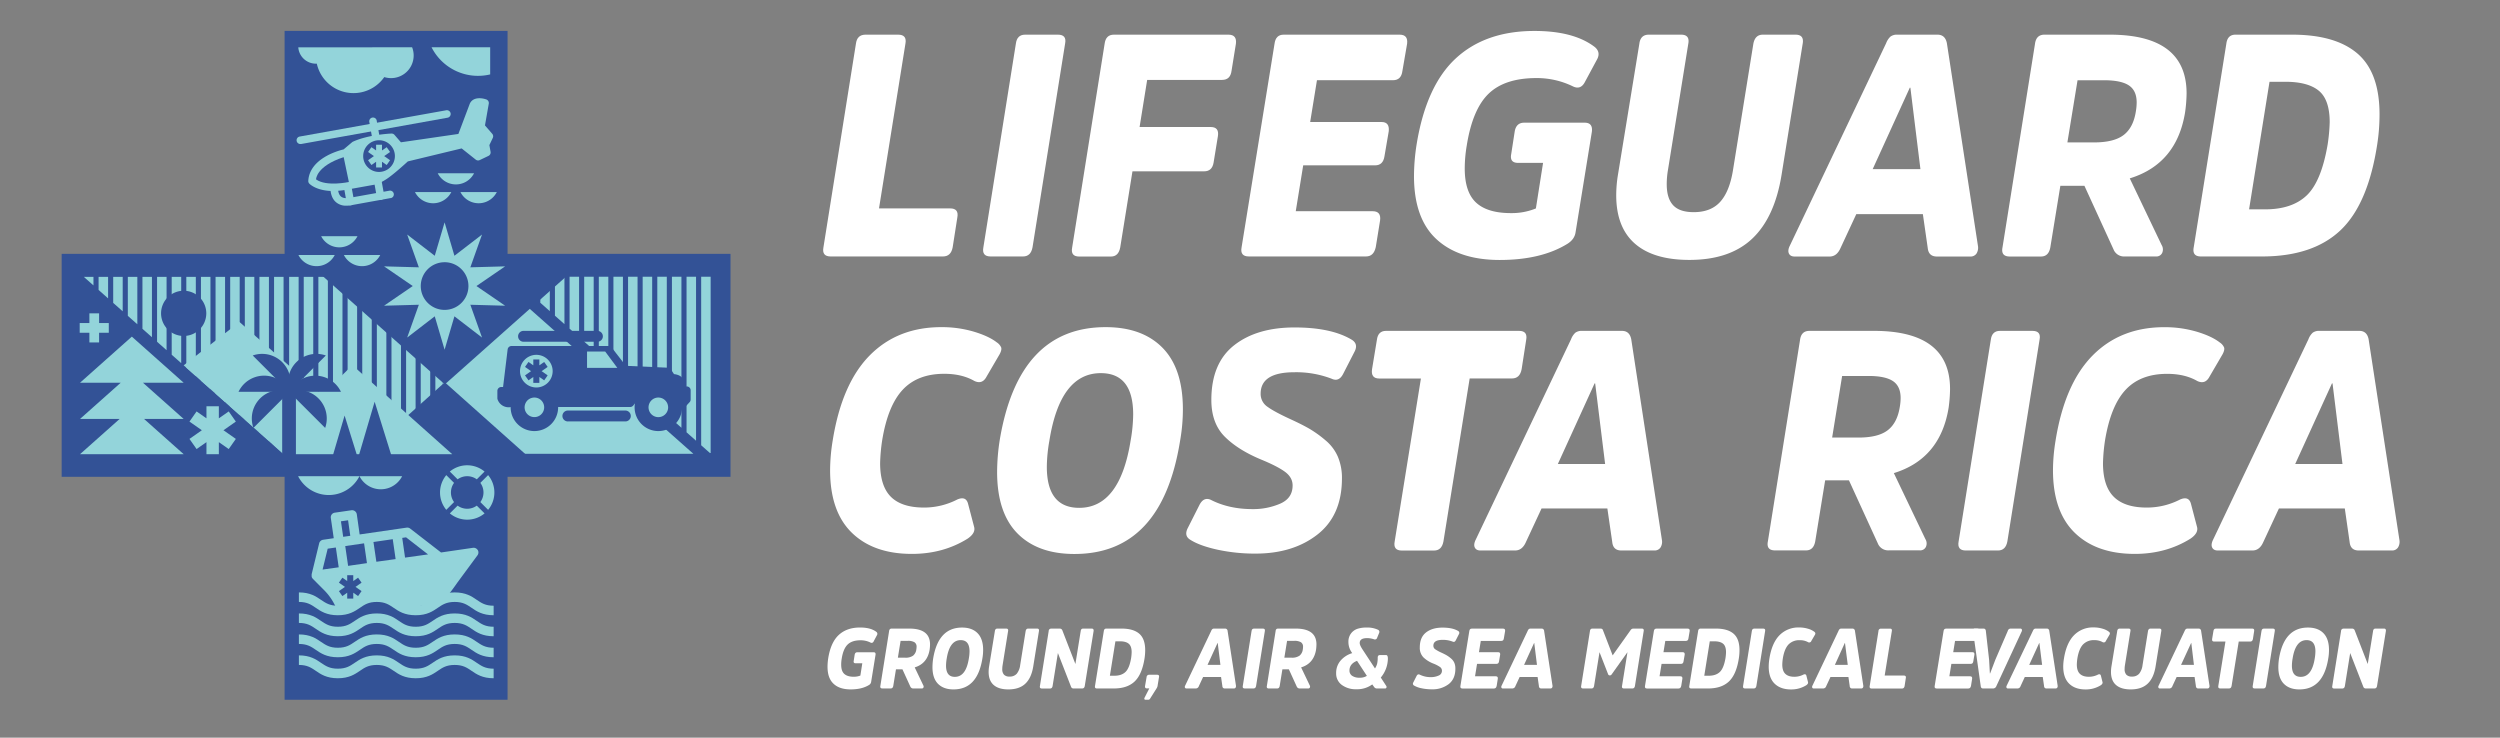 <svg id="Layer_1" data-name="Layer 1" xmlns="http://www.w3.org/2000/svg" xmlns:xlink="http://www.w3.org/1999/xlink" viewBox="0 0 1609.77 475"><rect x="0" y="0" width="1609.77" height="475" fill="#808080" stroke="none"/><defs><style>.cls-1{fill:none;}.cls-2,.cls-7{fill:#335296;}.cls-3,.cls-8{fill:#93d4da;}.cls-4{clip-path:url(#clip-path);}.cls-5{clip-path:url(#clip-path-2);}.cls-6{clip-path:url(#clip-path-3);}.cls-7,.cls-8{fill-rule:evenodd;}.cls-9{isolation:isolate;}.cls-10{fill:#fff;}</style><clipPath id="clip-path"><rect class="cls-1" x="-704.96" y="-203.17" width="1920" height="1080"/></clipPath><clipPath id="clip-path-2"><polygon class="cls-1" points="328.99 178.18 457.59 292.11 457.59 178.18 328.99 178.18"/></clipPath><clipPath id="clip-path-3"><polygon class="cls-1" points="53.97 178.28 182.57 292.2 285.11 292.2 285.11 178.27 53.97 178.28"/></clipPath></defs><title>LogoNuevoBlancolHorizontal</title><polygon class="cls-2" points="183.26 19.89 326.82 19.89 326.82 163.46 470.38 163.46 470.38 307.02 326.82 307.02 326.82 450.58 183.26 450.58 183.26 307.02 39.7 307.02 39.7 163.46 183.26 163.46 183.26 19.89"/><polygon class="cls-3" points="57.56 201.77 63.81 201.77 63.81 208.01 70.05 208.01 70.05 214.26 63.81 214.26 63.81 220.5 57.56 220.5 57.56 214.26 51.32 214.26 51.32 208.01 57.56 208.01 57.56 201.77"/><g class="cls-4"><path class="cls-3" d="M317.86,409.68c-7.22,0-11-2.56-14.27-4.82-2.95-2-5.49-3.75-10.81-3.75s-7.87,1.74-10.82,3.75c-3.3,2.26-7,4.82-14.26,4.82s-11-2.56-14.27-4.82c-3-2-5.49-3.75-10.81-3.75s-7.87,1.74-10.81,3.75c-3.31,2.26-7.05,4.82-14.27,4.82s-11-2.56-14.26-4.82c-2.95-2-5.49-3.75-10.82-3.75V395c7.22,0,11,2.56,14.27,4.82,3,2,5.49,3.75,10.81,3.75s7.87-1.74,10.81-3.75c3.31-2.26,7.05-4.82,14.27-4.82s11,2.56,14.27,4.82c2.94,2,5.48,3.75,10.81,3.75s7.86-1.74,10.81-3.75c3.3-2.26,7.05-4.82,14.27-4.82s11,2.56,14.26,4.82c2.95,2,5.49,3.75,10.82,3.75Z"/><path class="cls-3" d="M307.61,354.2a3.09,3.09,0,0,0-3.07-1.46l-20.55,3-19.86-15.38a3.07,3.07,0,0,0-2.32-.61l-30.23,4.39-1.83-13a3.15,3.15,0,0,0-1.2-2,3.07,3.07,0,0,0-2.27-.58l-10.67,1.55a3,3,0,0,0-2.59,3.45v0l1.88,13-6.85,1a3.07,3.07,0,0,0-2.54,2.31l-4.84,19.9v1.44a1.09,1.09,0,0,0,.08.28v.1a2.83,2.83,0,0,0,.16.36.22.22,0,0,1,.05.08c0,.09.11.17.16.25l.1.12.12.15h0l0,.06L209,380.3a36.3,36.3,0,0,1,8.36,13.57.16.16,0,0,0,.07.16,8.36,8.36,0,0,1,1.21-.83,29.09,29.09,0,0,1,8.67-3.05,7.73,7.73,0,0,1,5.44-4.4c6.08-1.07,12-3.18,18-.25a14.7,14.7,0,0,1,3.84,2.74,20.87,20.87,0,0,1,2.26,1l2.24,1.14c.23.12.9.61,1.19.8h.1l-.27-.25q1.32.31.51.27h1c5.78-.45,11.49-1.37,17.26-2.34a9.16,9.16,0,0,1,7.57-3.12c2.54-3,5.34-6.65,8.1-10.67l12.92-17.52a3.08,3.08,0,0,0,.16-3.39m-99.92,12.59L211,353.3l5.25-.76,1.85,12.75Zm11.82-31.07,4.6-.67,1.41,10-4.56.66Zm4.62,28.69-1.85-12.75,12.13-1.76,1.85,12.75Zm18.19-2.64L240.47,349l12.42-1.81L254.74,360Zm18.48-2.68L259,346.35l2.46-.36,14.16,11Z"/><path class="cls-3" d="M317.86,396.16c-7.22,0-11-2.56-14.27-4.82-2.95-2-5.49-3.75-10.81-3.75s-7.87,1.73-10.82,3.75c-3.3,2.26-7,4.82-14.26,4.82s-11-2.56-14.27-4.82c-3-2-5.49-3.75-10.81-3.75s-7.87,1.73-10.81,3.75c-3.31,2.26-7.05,4.82-14.27,4.82s-11-2.56-14.26-4.82c-2.95-2-5.49-3.75-10.82-3.75v-6.13c7.22,0,11,2.56,14.27,4.82,3,2,5.49,3.75,10.81,3.75s7.87-1.73,10.81-3.75c3.31-2.26,7.05-4.82,14.27-4.82s11,2.56,14.27,4.82c2.94,2,5.48,3.75,10.81,3.75s7.86-1.73,10.81-3.75c3.3-2.26,7.05-4.82,14.27-4.82s11,2.56,14.26,4.82c2.95,2,5.49,3.75,10.82,3.75Z"/><path class="cls-3" d="M317.86,436.73c-7.22,0-11-2.56-14.27-4.82-2.95-2-5.49-3.75-10.81-3.75s-7.87,1.74-10.82,3.75c-3.3,2.26-7,4.82-14.26,4.82s-11-2.56-14.27-4.82c-3-2-5.49-3.75-10.81-3.75s-7.87,1.74-10.81,3.75c-3.31,2.26-7.05,4.82-14.27,4.82s-11-2.56-14.26-4.82c-2.95-2-5.49-3.75-10.82-3.75V422c7.22,0,11,2.56,14.27,4.82,3,2,5.49,3.75,10.81,3.75s7.87-1.74,10.81-3.75c3.31-2.26,7.05-4.82,14.27-4.82s11,2.56,14.27,4.82c2.94,2,5.48,3.75,10.81,3.75s7.86-1.74,10.81-3.75c3.3-2.26,7.05-4.82,14.27-4.82s11,2.56,14.26,4.82c2.95,2,5.49,3.75,10.82,3.75Z"/><path class="cls-3" d="M317.86,423.21c-7.22,0-11-2.56-14.27-4.82-2.95-2-5.49-3.75-10.81-3.75s-7.87,1.73-10.82,3.75c-3.3,2.26-7,4.82-14.26,4.82s-11-2.56-14.27-4.82c-3-2-5.49-3.75-10.81-3.75s-7.87,1.73-10.81,3.75c-3.31,2.26-7.05,4.82-14.27,4.82s-11-2.56-14.26-4.82c-2.95-2-5.49-3.75-10.82-3.75v-6.13c7.22,0,11,2.56,14.27,4.82,3,2,5.49,3.76,10.81,3.76s7.87-1.74,10.81-3.76c3.31-2.26,7.05-4.82,14.27-4.82s11,2.56,14.27,4.82c2.94,2,5.48,3.76,10.81,3.76s7.86-1.74,10.81-3.76c3.3-2.26,7.05-4.82,14.27-4.82s11,2.56,14.26,4.82c2.95,2,5.49,3.76,10.82,3.76Z"/></g><g class="cls-5"><rect class="cls-3" x="338.5" y="176.33" width="6.12" height="115.37"/><rect class="cls-3" x="329.08" y="176.33" width="6.12" height="115.37"/><rect class="cls-3" x="347.91" y="176.33" width="6.12" height="115.37"/><rect class="cls-3" x="357.33" y="176.33" width="6.12" height="115.37"/><rect class="cls-3" x="366.75" y="176.33" width="6.12" height="115.37"/><rect class="cls-3" x="376.16" y="176.33" width="6.12" height="115.37"/><rect class="cls-3" x="385.58" y="176.33" width="6.12" height="115.37"/><rect class="cls-3" x="394.99" y="176.33" width="6.12" height="115.37"/><rect class="cls-3" x="404.41" y="176.33" width="6.12" height="115.37"/><rect class="cls-3" x="413.82" y="176.33" width="6.12" height="115.37"/><rect class="cls-3" x="423.24" y="176.33" width="6.12" height="115.37"/><rect class="cls-3" x="432.66" y="176.33" width="6.12" height="115.37"/><rect class="cls-3" x="442.07" y="176.33" width="6.12" height="115.37"/><rect class="cls-3" x="451.49" y="176.33" width="6.12" height="115.37"/></g><g class="cls-6"><rect class="cls-3" x="63.48" y="176.42" width="6.12" height="115.37"/><rect class="cls-3" x="54.06" y="176.42" width="6.12" height="115.37"/><rect class="cls-3" x="72.89" y="176.42" width="6.12" height="115.37"/><rect class="cls-3" x="82.31" y="176.42" width="6.12" height="115.37"/><rect class="cls-3" x="91.72" y="176.42" width="6.12" height="115.37"/><rect class="cls-3" x="101.14" y="176.42" width="6.12" height="115.37"/><rect class="cls-3" x="110.56" y="176.42" width="6.12" height="115.37"/><rect class="cls-3" x="119.97" y="176.42" width="6.12" height="115.37"/><rect class="cls-3" x="129.39" y="176.42" width="6.12" height="115.37"/><rect class="cls-3" x="138.8" y="176.42" width="6.12" height="115.37"/><rect class="cls-3" x="148.22" y="176.42" width="6.12" height="115.37"/><rect class="cls-3" x="157.64" y="176.42" width="6.12" height="115.37"/><rect class="cls-3" x="167.05" y="176.42" width="6.12" height="115.37"/><rect class="cls-3" x="176.47" y="176.42" width="6.12" height="115.37"/><rect class="cls-3" x="195.58" y="177.46" width="6.12" height="115.37"/><rect class="cls-3" x="186.17" y="177.46" width="6.12" height="115.37"/><rect class="cls-3" x="205" y="177.46" width="6.12" height="115.37"/><rect class="cls-3" x="214.41" y="177.46" width="6.12" height="115.37"/><rect class="cls-3" x="223.83" y="177.46" width="6.12" height="115.37"/><rect class="cls-3" x="233.25" y="177.46" width="6.12" height="115.37"/><rect class="cls-3" x="242.66" y="177.46" width="6.12" height="115.37"/><rect class="cls-3" x="252.08" y="177.46" width="6.12" height="115.37"/><rect class="cls-3" x="261.49" y="177.46" width="6.12" height="115.37"/><rect class="cls-3" x="270.91" y="177.46" width="6.12" height="115.37"/><rect class="cls-3" x="280.33" y="177.46" width="6.12" height="115.37"/><rect class="cls-3" x="289.74" y="177.46" width="6.12" height="115.37"/><rect class="cls-3" x="299.16" y="177.46" width="6.12" height="115.37"/><rect class="cls-3" x="308.57" y="177.46" width="6.12" height="115.37"/></g><g class="cls-4"><polygon class="cls-3" points="317.86 178.27 285.11 178.27 285.11 292.2 324.31 292.2 446.46 292.2 317.86 178.27"/><polygon class="cls-7" points="223.57 370.36 227.47 370.36 227.47 374.15 230.57 371.98 232.81 375.17 228.91 377.9 232.81 380.62 230.57 383.82 227.47 381.64 227.47 385.43 223.57 385.43 223.57 381.64 220.46 383.82 218.22 380.62 222.12 377.9 218.22 375.17 220.46 371.98 223.57 374.15 223.57 370.36"/><polygon class="cls-8" points="132.94 261.61 140.92 261.61 140.92 269.37 147.28 264.92 151.86 271.46 143.89 277.04 151.86 282.62 147.28 289.15 140.92 284.7 140.92 292.46 132.94 292.46 132.94 284.7 126.58 289.15 122 282.62 129.97 277.04 122 271.46 126.58 264.92 132.94 269.37 132.94 261.61"/><polygon class="cls-2" points="286.41 247.51 206.69 176.81 365.87 176.89 286.41 247.51"/><polygon class="cls-8" points="265.78 184.18 247.29 171.51 269.7 172.13 262.18 151.02 279.94 164.69 286.28 143.19 292.61 164.69 310.38 151.02 302.86 172.13 325.27 171.51 306.78 184.18 325.27 196.85 302.86 196.23 310.38 217.35 292.61 203.68 286.28 225.18 279.94 203.68 262.18 217.35 269.7 196.23 247.29 196.85 265.78 184.18"/><path class="cls-2" d="M286.28,168.84a15.35,15.35,0,1,1-15.35,15.35h0a15.34,15.34,0,0,1,15.34-15.34h0"/><path class="cls-2" d="M118.27,187.21a14.56,14.56,0,1,1-14.56,14.56h0a14.56,14.56,0,0,1,14.56-14.56"/><path class="cls-3" d="M192.07,30.47A11.36,11.36,0,0,0,203.4,41H204a24.19,24.19,0,0,0,43.44,8.63,14.55,14.55,0,0,0,18.92-13.87,14.19,14.19,0,0,0-1-5.31Z"/><path class="cls-3" d="M191.94,306.61a22.15,22.15,0,0,0,39.52,0Z"/><path class="cls-3" d="M231.46,306.61a15.41,15.41,0,0,0,27.49,0Z"/><path class="cls-3" d="M206.79,152.07a13.12,13.12,0,0,0,23.41,0Z"/><path class="cls-3" d="M192.15,164.19a13.11,13.11,0,0,0,23.4,0Z"/><path class="cls-3" d="M221.43,164.19a13.12,13.12,0,0,0,23.41,0Z"/><path class="cls-3" d="M281.85,111.55a13.12,13.12,0,0,0,23.41,0Z"/><path class="cls-3" d="M267.2,123.67a13.11,13.11,0,0,0,23.41,0Z"/><path class="cls-3" d="M296.49,123.67a13.11,13.11,0,0,0,23.41,0Z"/><polygon class="cls-2" points="231.91 295.05 286.4 246.16 341.26 295.05 281.53 295.05 231.91 295.05"/><polygon class="cls-3" points="118.27 235.24 154.22 207.34 207.44 254.27 226.89 235.14 291.19 292.46 182.57 292.46 118.27 235.24"/><polygon class="cls-8" points="101.58 254.93 92.06 246.45 118.27 246.45 101.58 231.6 84.89 216.76 68.2 231.6 51.52 246.45 77.72 246.45 68.2 254.93 51.52 269.77 77.02 269.77 68.2 277.62 51.52 292.46 84.89 292.46 118.27 292.46 101.58 277.62 92.77 269.77 118.27 269.77 101.58 254.93"/><path class="cls-3" d="M315.63,30.44H277.88a33.51,33.51,0,0,0,37.75,17.47Z"/><path class="cls-3" d="M193.46,92.74a2.43,2.43,0,0,1-.43-4.83L287.33,71a2.43,2.43,0,0,1,.86,4.79h0l-94.3,16.94h-.43"/><path class="cls-3" d="M242.15,91.4a2.44,2.44,0,0,1-2.4-2l-1.91-10.68a2.43,2.43,0,1,1,4.75-1l0,.17,1.92,10.68a2.42,2.42,0,0,1-1.95,2.81h-.05a3.09,3.09,0,0,1-.43,0"/><path class="cls-3" d="M252.08,88.38s-14.23.67-23.78,5l-5.93,5s-20.6,4.26-21.43,18.13c0,0,5.65,6.12,21.76,3.22l19-3.41a32.89,32.89,0,0,0,8.09-4.65c4.63-3.46,11.69-10,11.69-10l36.41-8.79,10,8,5.64-2.71-.91-5.09,2.54-5.34-5.52-6.34,2.65-15.13s-5.92-2.12-7.57,1.37L296.9,88.4l-39.78,5.78Z"/><path class="cls-3" d="M214.64,123c-10.92,0-15.27-4.55-15.49-4.78a2.44,2.44,0,0,1-.64-1.8c.86-14.26,19-19.33,22.74-20.22l5.48-4.63a2.5,2.5,0,0,1,.56-.35C237.15,86.7,251.36,86,252,86a2.45,2.45,0,0,1,2,.83l4.16,4.8,37-5.38,7.32-19.41a.42.42,0,0,1,.08-.18c2.05-4.34,7.62-3.68,10.6-2.62a2.44,2.44,0,0,1,1.57,2.71l-2.45,14,4.67,5.4a2.43,2.43,0,0,1,.37,2.64l-2.21,4.64.78,4.32a2.45,2.45,0,0,1-1.35,2.63l-5.64,2.7a2.43,2.43,0,0,1-2.56-.29l-9.08-7.22-34.65,8.36c-1.67,1.53-7.37,6.7-11.41,9.72a35.41,35.41,0,0,1-8.76,5l-.36.1-19,3.41a48.34,48.34,0,0,1-8.49.81m-11.13-7.49c1.91,1.25,7.53,3.91,18.76,1.89L241.06,114a33.54,33.54,0,0,0,7.28-4.24c4.47-3.35,11.42-9.77,11.49-9.83a2.47,2.47,0,0,1,1.08-.58l33.94-8.19-37.38,5.43a2.45,2.45,0,0,1-2.19-.81L251,90.88c-3.47.27-14,1.31-21.43,4.6l-5.66,4.79a2.42,2.42,0,0,1-1.08.52c-.18,0-17.51,3.79-19.35,14.69m18.86-17.07Zm75.76-7.91a2.5,2.5,0,0,1,1.28.52l8.81,7,2.6-1.25-.59-3.27a2.44,2.44,0,0,1,.2-1.48l1.86-3.9L307.82,83a2.42,2.42,0,0,1-.56-2l2.25-12.86c-1.12-.13-2.23-.06-2.55.5l-7.78,20.63a2.46,2.46,0,0,1-1.05,1.24"/><path class="cls-3" d="M223,132.45a9.8,9.8,0,0,1-6.84-2.42c-3.85-3.52-3.39-9.46-3.37-9.71a2.43,2.43,0,1,1,4.85.41c-.08,1.06.09,4.15,1.81,5.72,1.2,1.08,3.13,1.39,5.72.93l25.61-4.6a2.43,2.43,0,0,1,1,4.75l-.18,0L226,132.16a15.89,15.89,0,0,1-3,.29"/><path class="cls-3" d="M225.55,132.2a2.42,2.42,0,0,1-2.39-2L221.33,120a2.43,2.43,0,0,1,4.79-.86l1.88,10.2a2.45,2.45,0,0,1-2,2.83h0a3.09,3.09,0,0,1-.43,0"/><path class="cls-3" d="M245,128.71a2.42,2.42,0,0,1-2.39-2l-1.89-10.52a2.43,2.43,0,0,1,4.78-.86l1.89,10.52a2.43,2.43,0,0,1-2,2.82H245"/><path class="cls-7" d="M244.08,110.72a10.21,10.21,0,1,1,10.2-10.22h0a10.23,10.23,0,0,1-10.2,10.21"/><polygon class="cls-8" points="242.18 93.2 245.97 93.2 245.97 96.88 248.99 94.77 251.16 97.87 247.38 100.51 251.16 103.16 248.99 106.26 245.97 104.15 245.97 107.83 242.18 107.83 242.18 104.15 239.17 106.26 237 103.16 240.78 100.51 237 97.87 239.17 94.77 242.18 96.88 242.18 93.2"/><path class="cls-2" d="M203.51,115.47s0-8.46,17.78-14.28l3.35,16s-14.47,3.16-21.13-1.68"/><path class="cls-2" d="M411.13,262.28a12.79,12.79,0,1,0,12.8-12.78h0a12.79,12.79,0,0,0-12.78,12.78"/><path class="cls-2" d="M423.91,277.57a15.29,15.29,0,1,1,15.29-15.29,15.3,15.3,0,0,1-15.29,15.29m0-25.57a10.28,10.28,0,1,0,10.28,10.28h0A10.29,10.29,0,0,0,423.91,252"/><path class="cls-2" d="M331.31,262.28a12.79,12.79,0,1,0,12.8-12.78h0a12.79,12.79,0,0,0-12.79,12.78"/><path class="cls-2" d="M344.1,277.57a15.29,15.29,0,1,1,15.29-15.29,15.3,15.3,0,0,1-15.29,15.29m0-25.57a10.28,10.28,0,1,0,10.28,10.28h0A10.29,10.29,0,0,0,344.1,252"/><path class="cls-2" d="M440,259.57l-7.53-12.79H416.29l-10.51,12.79h-46L352,246.78H336.66L329,259.57a5.21,5.21,0,0,1-6.24-3.21v-4.63h3.39l3.2-26.36h62.53l9.8,12.64,28.15,1.25,2.67,4.1s4.81,0,5.17,2.49a7.07,7.07,0,0,1-.18,3.65l.71,1.88h3.93v5.87Z"/><path class="cls-2" d="M327.63,262.25a7.5,7.5,0,0,1-7.18-4.92,2.47,2.47,0,0,1-.19-1V251.7a2.5,2.5,0,0,1,2.5-2.5h1.17L326.87,225a2.5,2.5,0,0,1,2.48-2.2h62.54a2.51,2.51,0,0,1,2,1L403,235.56l27,1.2a2.49,2.49,0,0,1,2,1.13l2,3c2.87.31,5.82,1.63,6.24,4.57a12.68,12.68,0,0,1,.06,3.37h1.92a2.5,2.5,0,0,1,2.5,2.5h0v5.87A2.5,2.5,0,0,1,444,259l-2.14,2.32a2.53,2.53,0,0,1-2.11.79,2.49,2.49,0,0,1-1.89-1.22L431,249.29H417.47l-9.75,11.87a2.51,2.51,0,0,1-1.94.91h-46a2.52,2.52,0,0,1-2.14-1.19l-7.1-11.59H338l-6.93,11.57a2.58,2.58,0,0,1-1.47,1.12,7.5,7.5,0,0,1-2.05.27m-2.36-6.45a2.51,2.51,0,0,0,2.2,1.45l7-11.75a2.5,2.5,0,0,1,2.15-1.22H352a2.49,2.49,0,0,1,2.13,1.19l7.11,11.6H404.6l9.76-11.88a2.48,2.48,0,0,1,1.93-.91h13.82l-1.67-2.57-26.87-1.19a2.56,2.56,0,0,1-1.87-1l-9-11.68H331.57L328.63,252a2.51,2.51,0,0,1-2.48,2.21h-.88Zm114.27-1.92.08.13v-.13Zm-4.42-7.52.12.2a.33.33,0,0,1,0-.14l-.1-.06"/><path class="cls-2" d="M384.94,220.05H337.38a3.51,3.51,0,0,1-.53-7,4.69,4.69,0,0,1,.53,0h47.56a3.51,3.51,0,0,1,0,7"/><path class="cls-2" d="M402.4,271.36H365.92a3.51,3.51,0,0,1-.53-7h37a3.51,3.51,0,0,1,.53,7h-.53"/><polygon class="cls-3" points="397.49 236.86 389.69 226.36 378 226.36 378 236.86 397.49 236.86"/><path class="cls-8" d="M350.4,262.28a6.3,6.3,0,1,1-6.3-6.3h0a6.31,6.31,0,0,1,6.3,6.3"/><path class="cls-8" d="M430.22,262.28a6.31,6.31,0,1,1-6.32-6.3h0a6.32,6.32,0,0,1,6.31,6.3"/><path class="cls-8" d="M345.35,249.5A10.51,10.51,0,1,1,355.86,239h0a10.54,10.54,0,0,1-10.51,10.51"/><polygon class="cls-7" points="343.4 231.45 347.3 231.45 347.3 235.24 350.4 233.07 352.64 236.26 348.75 238.99 352.64 241.71 350.4 244.91 347.3 242.73 347.3 246.52 343.4 246.52 343.4 242.73 340.29 244.91 338.06 241.71 341.95 238.99 338.06 236.26 340.29 233.07 343.4 235.24 343.4 231.45"/><polygon class="cls-2" points="213.81 295.05 221.89 267.58 230.45 295.05 213.81 295.05"/><polygon class="cls-2" points="230.61 294.83 241.24 258.69 252.5 294.83 230.61 294.83"/><path class="cls-3" d="M294.66,308.64a10.49,10.49,0,0,1,12.35,0l5-5a17.49,17.49,0,0,0-22.37,0Z"/><path class="cls-3" d="M292.37,323.29a10.51,10.51,0,0,1,0-12.36l-5-5a17.51,17.51,0,0,0,0,22.36Z"/><path class="cls-3" d="M307,325.58a10.49,10.49,0,0,1-12.35,0l-5,5a17.52,17.52,0,0,0,22.37,0Z"/><path class="cls-3" d="M309.3,310.93a10.47,10.47,0,0,1,0,12.36l5,5a17.51,17.51,0,0,0,0-22.36Z"/><path class="cls-2" d="M219.55,252.3a18.29,18.29,0,0,0-33,0Z"/><path class="cls-2" d="M186.57,252.3a18.28,18.28,0,0,0-33,0Z"/><path class="cls-2" d="M209.81,228.9a18.29,18.29,0,0,0-23.32,23.32Z"/><path class="cls-2" d="M186.49,252.22a18.28,18.28,0,0,0-23.31,23.31Z"/><path class="cls-2" d="M209.37,275.53a18.28,18.28,0,0,0-23.31-23.31Z"/><path class="cls-2" d="M186.06,252.22a18.29,18.29,0,0,0-23.32-23.32Z"/><rect class="cls-2" x="181.7" y="248.32" width="8.84" height="44.96"/></g><g class="cls-9"><g class="cls-9"><path class="cls-10" d="M583,28.2,566,134.19h45.81q5.73,0,4.62,5.86l-3,19.22q-1.11,5.88-6.28,5.87h-72.3q-5.75,0-4.63-5.88L551.14,28.14q.75-5.82,6.15-5.82h21.07Q584.12,22.32,583,28.2Z"/><path class="cls-10" d="M633.2,159.27,654.12,28.16c.49-3.9,2.47-5.84,5.94-5.84h21.15q5.74,0,4.63,5.68l-21,131.29q-1.11,5.85-6.11,5.85H637.83Q632.09,165.14,633.2,159.27Z"/><path class="cls-10" d="M775.35,110.32H729.2l-7.88,49c-.73,3.92-2.74,5.87-6,5.87h-20.4q-5.67,0-4.56-5.78L711.27,28.24q.74-5.93,6-5.92H791q5.55,0,4.81,5.86L793,45.58q-.74,5.87-6.09,5.87H738.67l-4.88,30.34H779.6q5.55,0,4.62,5.87l-2.77,17Q780.52,110.32,775.35,110.32Z"/></g><g class="cls-9"><path class="cls-10" d="M885.42,106.47H839.14L834.35,136h49.5q5.55,0,4.81,5.87l-2.78,17.19q-1.29,6.08-6.28,6.07H804.11q-5.76,0-4.64-5.9L820.68,28.18q.74-5.87,5.91-5.86h74.65q5.53,0,4.8,5.86l-3,17.4q-.74,6.08-6.09,6.07H848l-4.37,26.91h46q5.16,0,4.61,5.86l-2.77,16.19C890.9,104.52,888.86,106.47,885.42,106.47Z"/></g><g class="cls-9"><path class="cls-10" d="M981.39,79h39q5.36,0,4.62,5.87l-10.53,64.94q-.74,4.44-5.36,7.28-16.8,10.3-43.41,10.31-26.24,0-40.73-13.35t-14.5-40.66a134.85,134.85,0,0,1,1.66-20.23q6.11-37.83,25.22-55.53t50.71-17.7q25.31,0,38.79,10.32,3.87,3.24,1.66,7.69l-7.94,14.76q-2.77,5.46-7.95,2.83a52.91,52.91,0,0,0-23.27-5.26q-20.33,0-30.76,10T944.45,93.73a89.34,89.34,0,0,0-1.29,14.77q0,15.16,7.29,21.94t22.45,6.78a41.06,41.06,0,0,0,16.07-3l4.62-29.34H977.52q-5.55,0-4.44-5.66l2.22-14.36C975.91,80.92,978,79,981.39,79Z"/></g><g class="cls-9"><path class="cls-10" d="M1087.8,167.36q-23.1,0-35.1-10.51t-12-31.16a82.66,82.66,0,0,1,1.11-13.15l13.77-84.34q.73-5.88,6.08-5.88h20.83q5.71,0,4.61,5.87L1074,109.52a54.93,54.93,0,0,0-.78,9.1q0,9.1,4.15,13.55t13.21,4.44q11.09,0,17.09-6.67t8.22-20.43L1129,28.18q1.11-5.87,6.12-5.86h21q5.73,0,4.63,5.88l-13.58,84.34q-4.44,27.51-18.94,41.17T1087.8,167.36Z"/></g><g class="cls-9"><path class="cls-10" d="M1221.65,22.32h25.87q5,0,6.09,5.46l20,130.48a7.11,7.11,0,0,1-.92,5,4.55,4.55,0,0,1-4.06,1.92h-21.43c-3.58,0-5.54-1.82-5.91-5.46l-3.14-21.85h-42.86l-10.16,21.85q-2.4,5.46-7,5.46h-22.53c-1.85,0-3.08-.64-3.7-1.93s-.43-3,.56-5l62.06-130.48a11.07,11.07,0,0,1,2.77-4.21A6.85,6.85,0,0,1,1221.65,22.32Zm-15.81,86.58h30.74l-6.46-52.39-.37-.06Z"/><path class="cls-10" d="M1316.44,22.32h42q49.52,0,49.52,37.83A95.34,95.34,0,0,1,1407,72.3q-5.38,33.24-35.62,42.56l20.5,42.89a5.43,5.43,0,0,1,.37,5.09,4.1,4.1,0,0,1-4.06,2.3h-20.1a7.24,7.24,0,0,1-7.19-4.59l-18.73-40.93-15.49,0-6.46,39.65c-.72,3.94-2.71,5.9-6,5.9h-20.1c-3.88,0-5.44-1.93-4.71-5.77l20.93-131.12Q1311.09,22.33,1316.44,22.32Zm14.77,69.38h17.2q12.77,0,19-4.75t7.86-15.07a35,35,0,0,0,.55-5.87q0-7.68-5-11t-15.89-3.34h-17.18Z"/><path class="cls-10" d="M1456.51,165.14h-39.34c-3.82,0-5.35-1.95-4.62-5.86l21-131.1q.74-5.87,5.91-5.86h36.4q28.06,0,42.21,12.24t14.13,39.14a125.57,125.57,0,0,1-1.48,19.22q-5.91,38.64-23.74,55.43T1456.51,165.14Zm15.18-112.48h-10.33L1448.2,134.8h10.34q17.37,0,26.79-9t13.48-32.87a116.77,116.77,0,0,0,1.3-14.16q0-14.57-7-20.33T1471.69,52.66Z"/></g></g><g class="cls-9"><g class="cls-9"><path class="cls-10" d="M595.05,326.82a46.65,46.65,0,0,0,21.4-5.21q5.67-2.4,6.95,3l3.84,14.63c.74,2.67-.67,5.2-4.2,7.61q-15.74,9.81-35.85,9.81-24.69,0-38.68-13.62t-14-40.26a119.85,119.85,0,0,1,1.65-19Q542,247.11,560,228.87t46.18-18.22a72.51,72.51,0,0,1,20.85,2.9q9.69,2.91,14.82,6.91a7.47,7.47,0,0,1,2.83,3.31c.3,1,0,2.43-1,4.3l-8.41,14.42q-2.74,5.22-7.86,2.81-8.05-4.61-19.39-4.61-17.19,0-26.79,10.31T568,283.75a116.45,116.45,0,0,0-1.28,14.42q0,14.83,6.95,21.74T595.05,326.82Z"/></g><g class="cls-9"><path class="cls-10" d="M711.92,210.65q23.6,0,36.67,13.32t13.08,39.55A116.59,116.59,0,0,1,759.84,284q-11.72,72.72-68,72.71-23.59,0-36.67-13.22T642.05,304a135.74,135.74,0,0,1,1.65-20.43Q655.76,210.65,711.92,210.65ZM694.91,327q26.15,0,33.1-43.27a101,101,0,0,0,1.65-16.82q0-26.64-20.85-26.64-26.16,0-33.1,43.46a101.16,101.16,0,0,0-1.65,16.83Q674.06,327,694.91,327Z"/><path class="cls-10" d="M864.09,308q0,23.83-15.73,36.15t-39.87,12.32a113.91,113.91,0,0,1-24.42-2.5q-11.43-2.5-17.47-6.31-4.2-2.41-2-7.21l7.69-15.23q2.73-5.4,7.31-3.4,11.7,6,26.89,6a43.71,43.71,0,0,0,17.83-3.51q8-3.49,8-11.71c0-3.48-1.65-6.41-4.94-8.82s-8.36-5-15.18-7.81q-15-6.21-23.6-14.82T780,257.52q0-23.64,14.63-35.16t39-11.51q23.76,0,36.94,8,4,2.61,1.83,7.21L865,240.49q-2.73,5.61-7.49,3.4a63.75,63.75,0,0,0-24-4.2q-21.78,0-21.77,13.82a9.93,9.93,0,0,0,4.39,8.41q4.4,3.21,14.81,8,7.88,3.61,12.62,6.41a73.92,73.92,0,0,1,10.07,7.31,28.33,28.33,0,0,1,7.86,10.52A34.91,34.91,0,0,1,864.09,308Z"/></g><g class="cls-9"><path class="cls-10" d="M883.48,237.69l3.11-18.83c.48-3.87,2.44-5.81,5.85-5.81h85.71q5.67,0,4.57,5.81l-2.92,18.83q-1.11,6-6.22,6H946.33l-16.9,105c-.74,3.87-2.75,5.81-6.06,5.81H902.63q-5.68,0-4.59-5.83l16.9-104.94H888.05Q882.56,243.69,883.48,237.69Z"/></g><g class="cls-9"><path class="cls-10" d="M1018.77,213.05h25.6q4.94,0,6,5.41l19.75,129.19a7,7,0,0,1-.91,4.9,4.52,4.52,0,0,1-4,1.91H1044c-3.54,0-5.49-1.81-5.86-5.41L1035,327.42H992.61l-10.06,21.63q-2.37,5.4-6.95,5.41H953.29q-2.74,0-3.66-1.92c-.61-1.27-.42-2.91.55-4.93l61.45-129.19a10.88,10.88,0,0,1,2.75-4.18A6.85,6.85,0,0,1,1018.77,213.05Zm-15.66,85.72h30.44l-6.41-51.87-.36-.06Z"/><path class="cls-10" d="M1165.1,213.05h41.55q49,0,49,37.45a95.06,95.06,0,0,1-.91,12q-5.34,32.91-35.28,42.14l20.3,42.46a5.36,5.36,0,0,1,.37,5,4.05,4.05,0,0,1-4,2.28h-19.9a7.18,7.18,0,0,1-7.12-4.55l-18.55-40.52-15.33,0-6.39,39.26q-1.08,5.83-5.92,5.84H1143q-5.76,0-4.66-5.72l20.72-129.82C1159.57,215,1161.57,213.05,1165.1,213.05Zm14.63,68.7h17q12.63,0,18.77-4.71t7.78-14.92a34.29,34.29,0,0,0,.55-5.81q0-7.6-4.94-10.91t-15.73-3.31h-17Z"/><path class="cls-10" d="M1261.17,348.65l20.72-129.82c.48-3.85,2.45-5.78,5.87-5.78h20.94q5.7,0,4.6,5.63l-20.75,130q-1.1,5.79-6.06,5.79h-20.73Q1260.08,354.46,1261.17,348.65Z"/><path class="cls-10" d="M1382.43,326.82a46.65,46.65,0,0,0,21.4-5.21q5.67-2.4,7,3l3.84,14.63q1.1,4-4.21,7.61-15.72,9.81-35.84,9.81-24.71,0-38.69-13.62t-14-40.26a119.85,119.85,0,0,1,1.65-19q5.85-36.65,23.87-54.88t46.18-18.22a72.61,72.61,0,0,1,20.85,2.9q9.69,2.91,14.81,6.91a7.44,7.44,0,0,1,2.84,3.31c.3,1,0,2.43-1,4.3l-8.41,14.42q-2.75,5.22-7.87,2.81-8-4.61-19.38-4.61-17.2,0-26.8,10.31t-13.26,32.75a116.45,116.45,0,0,0-1.28,14.42q0,14.83,7,21.74T1382.43,326.82Z"/><path class="cls-10" d="M1493.56,213.05h25.61q4.93,0,6,5.41L1545,347.65a7,7,0,0,1-.92,4.9,4.49,4.49,0,0,1-4,1.91H1518.8c-3.54,0-5.48-1.81-5.85-5.41l-3.11-21.63h-42.43l-10.06,21.63q-2.37,5.4-6.95,5.41h-22.31q-2.74,0-3.66-1.92c-.61-1.27-.42-2.91.55-4.93l61.45-129.19a11,11,0,0,1,2.74-4.18A6.88,6.88,0,0,1,1493.56,213.05Zm-15.66,85.72h30.44l-6.4-51.87-.36-.06Z"/></g></g><g class="cls-9"><g class="cls-9"><path class="cls-10" d="M552,420h10.53c1,0,1.38.53,1.24,1.59l-2.84,17.53a2.81,2.81,0,0,1-1.45,2q-4.53,2.79-11.72,2.79t-11-3.61q-3.91-3.6-3.91-11a36.45,36.45,0,0,1,.45-5.46q1.63-10.22,6.81-15t13.69-4.78c4.55,0,8.05.93,10.47,2.79a1.56,1.56,0,0,1,.45,2.08l-2.14,4a1.43,1.43,0,0,1-2.15.77,14.23,14.23,0,0,0-6.28-1.42q-5.49,0-8.31,2.7T542,424a23.33,23.33,0,0,0-.35,4c0,2.73.65,4.71,2,5.93s3.33,1.83,6.06,1.83A11.22,11.22,0,0,0,554,435l1.24-7.92h-4.34c-1,0-1.39-.51-1.19-1.53l.6-3.88C550.5,420.57,551.05,420,552,420Z"/></g><g class="cls-9"><path class="cls-10" d="M574.15,404.75h11.34q13.37,0,13.37,10.21a27.27,27.27,0,0,1-.25,3.29q-1.46,9-9.62,11.49l5.53,11.58a1.46,1.46,0,0,1,.1,1.38,1.09,1.09,0,0,1-1.09.61H588.1a2,2,0,0,1-1.94-1.23L581.1,431h-4.18l-1.74,10.7q-.3,1.59-1.62,1.59h-5.43c-1,0-1.47-.52-1.27-1.55l5.65-35.41C572.64,405.28,573.19,404.75,574.15,404.75Zm4,18.74h4.65a8.35,8.35,0,0,0,5.12-1.29,6.11,6.11,0,0,0,2.12-4.07,9.4,9.4,0,0,0,.15-1.58,3.31,3.31,0,0,0-1.35-3,7.92,7.92,0,0,0-4.29-.9H579.9Z"/></g><g class="cls-9"><path class="cls-10" d="M619.48,404.09q6.43,0,10,3.64t3.57,10.78a31.89,31.89,0,0,1-.5,5.58q-3.19,19.83-18.56,19.83-6.43,0-10-3.61t-3.56-10.76a36.91,36.91,0,0,1,.45-5.57Q604.17,404.09,619.48,404.09Zm-4.64,31.74q7.14,0,9-11.8a27.62,27.62,0,0,0,.45-4.59q0-7.26-5.69-7.26-7.12,0-9,11.85a28.61,28.61,0,0,0-.44,4.59Q609.16,435.84,614.84,435.83Z"/><path class="cls-10" d="M649.31,443.92q-6.24,0-9.48-2.85t-3.24-8.41a22.38,22.38,0,0,1,.3-3.55l3.72-22.77c.13-1.06.68-1.59,1.64-1.59h5.62c1,0,1.45.53,1.25,1.58l-3.54,22a15,15,0,0,0-.21,2.46,5.19,5.19,0,0,0,1.12,3.66,4.69,4.69,0,0,0,3.57,1.2,5.89,5.89,0,0,0,4.61-1.8,10.71,10.71,0,0,0,2.22-5.52l3.54-22c.2-1.05.75-1.58,1.65-1.58h5.65q1.56,0,1.26,1.59l-3.67,22.77q-1.2,7.44-5.11,11.12T649.31,443.92Z"/><path class="cls-10" d="M704.18,406.33l-5.7,35.41c-.2,1.05-.75,1.57-1.66,1.57H691.4a1.62,1.62,0,0,1-1.71-1l-8.5-21.82-3.42,21.26c-.2,1.06-.74,1.59-1.63,1.59h-5.29c-1,0-1.44-.52-1.24-1.58l5.65-35.4a1.54,1.54,0,0,1,1.65-1.58h5.35a1.68,1.68,0,0,1,1.75,1l8.45,21.79,3.42-21.25c.13-1.06.66-1.58,1.6-1.58h5.4C703.88,404.75,704.32,405.28,704.18,406.33Z"/></g><g class="cls-9"><path class="cls-10" d="M717,443.31H706.32c-1,0-1.44-.52-1.24-1.58l5.68-35.4c.13-1.05.66-1.58,1.6-1.58h9.82q7.59,0,11.4,3.3t3.82,10.57a34.48,34.48,0,0,1-.4,5.19q-1.61,10.44-6.41,15T717,443.31ZM721,412.94h-2.78l-3.56,22.18h2.79q4.69,0,7.24-2.43t3.64-8.88a31.82,31.82,0,0,0,.35-3.82q0-3.93-1.9-5.49C725.56,413.46,723.64,412.94,721,412.94Z"/></g><g class="cls-9"><path class="cls-10" d="M744.82,443.1l-4.24,6.72a1.38,1.38,0,0,1-1.25.76h-1.79a.63.63,0,0,1-.65-.41,1.16,1.16,0,0,1,.15-1l3-5.9h-1.54c-.94,0-1.33-.51-1.2-1.52l1-5.8a1.6,1.6,0,0,1,1.69-1.47H745c1.07,0,1.5.49,1.3,1.47l-.85,5.19A4.59,4.59,0,0,1,744.82,443.1Z"/><path class="cls-10" d="M781.81,404.75h7a1.57,1.57,0,0,1,1.64,1.47l5.39,35.24a1.93,1.93,0,0,1-.25,1.34,1.24,1.24,0,0,1-1.1.51H788.7a1.45,1.45,0,0,1-1.6-1.47l-.85-5.9H774.68l-2.74,5.9a2.07,2.07,0,0,1-1.9,1.47H764a1,1,0,0,1-1-.52,1.51,1.51,0,0,1,.15-1.34l16.76-35.24a2.83,2.83,0,0,1,.75-1.13A1.82,1.82,0,0,1,781.81,404.75Zm-4.27,23.38h8.3L784.1,414l-.1,0Z"/><path class="cls-10" d="M800.24,441.73l5.65-35.4c.13-1.06.67-1.58,1.6-1.58h5.71c1,0,1.45.51,1.26,1.53l-5.66,35.46c-.2,1.05-.75,1.57-1.65,1.57h-5.66C800.46,443.31,800,442.79,800.24,441.73Z"/><path class="cls-10" d="M823,404.75H834.3q13.38,0,13.37,10.21a27,27,0,0,1-.24,3.29q-1.45,9-9.63,11.49l5.54,11.58a1.46,1.46,0,0,1,.1,1.38,1.1,1.1,0,0,1-1.09.61h-5.43a2,2,0,0,1-1.94-1.23L829.92,431h-4.18L824,441.72c-.19,1.06-.73,1.59-1.61,1.59H817c-1.05,0-1.47-.52-1.27-1.55l5.65-35.41C821.46,405.28,822,404.75,823,404.75Zm4,18.74h4.64a8.33,8.33,0,0,0,5.12-1.29,6.07,6.07,0,0,0,2.13-4.07,9.4,9.4,0,0,0,.15-1.58,3.31,3.31,0,0,0-1.35-3,7.92,7.92,0,0,0-4.29-.9h-4.64Z"/></g></g><g class="cls-9"><path class="cls-10" d="M893.67,424.14a19.4,19.4,0,0,1-4.57,12.14l3.56,5.46a1.09,1.09,0,0,1,.05,1.06.82.82,0,0,1-.79.51h-5a2.21,2.21,0,0,1-2.08-.9l-1.23-1.71a16.4,16.4,0,0,1-10.28,3.11,15,15,0,0,1-9.3-2.76,9,9,0,0,1-3.67-7.57,12.07,12.07,0,0,1,2.81-8.06,16,16,0,0,1,7.51-4.86L870,419.5a11.52,11.52,0,0,1-1.74-6.12,8.67,8.67,0,0,1,1.67-5.49,8.56,8.56,0,0,1,4.16-3,18.73,18.73,0,0,1,5.79-.82,16.43,16.43,0,0,1,7.38,1.42,1.48,1.48,0,0,1,.8,2l-1.3,3.16a1.47,1.47,0,0,1-2,1,14.24,14.24,0,0,0-4.4-.76c-3.22,0-4.83,1-4.83,3.17,0,.91.61,2.3,1.83,4.16l8,12.2a10.08,10.08,0,0,0,1.42-3.21,17.13,17.13,0,0,0,.34-3.75c0-1.1.48-1.65,1.45-1.65h4.09C893.33,421.9,893.67,422.65,893.67,424.14Zm-18.2,12.24a8.22,8.22,0,0,0,4.67-1.19l-6.33-9.67q-4.87,1.92-4.88,6.27a4,4,0,0,0,1.67,3.33A8,8,0,0,0,875.47,436.38Z"/></g><g class="cls-9"><g class="cls-9"><path class="cls-10" d="M937.12,430.64q0,6.51-4.29,9.86A17.09,17.09,0,0,1,922,443.86a31.38,31.38,0,0,1-6.66-.68,15.48,15.48,0,0,1-4.77-1.72,1.37,1.37,0,0,1-.55-2l2.1-4.15c.5-1,1.16-1.29,2-.93a15.83,15.83,0,0,0,7.33,1.64,11.91,11.91,0,0,0,4.86-1,3.26,3.26,0,0,0,2.17-3.19,2.91,2.91,0,0,0-1.35-2.41,20.75,20.75,0,0,0-4.14-2.13,19.34,19.34,0,0,1-6.43-4,8.71,8.71,0,0,1-2.34-6.44q0-6.45,4-9.59t10.63-3.14q6.48,0,10.08,2.18a1.39,1.39,0,0,1,.5,2l-2,3.93c-.5,1-1.18,1.33-2,.93a17.41,17.41,0,0,0-6.53-1.15q-5.94,0-5.94,3.77a2.71,2.71,0,0,0,1.2,2.3,26,26,0,0,0,4,2.18c1.43.66,2.58,1.24,3.44,1.75a20.79,20.79,0,0,1,2.75,2,7.7,7.7,0,0,1,2.14,2.87A9.46,9.46,0,0,1,937.12,430.64Z"/><path class="cls-10" d="M963.58,427.47h-12.5l-1.29,8h13.37c1,0,1.43.53,1.29,1.58l-.74,4.65c-.24,1.09-.8,1.63-1.7,1.63H941.62c-1,0-1.45-.53-1.25-1.59l5.73-35.39c.13-1.05.66-1.58,1.6-1.58h20.15c1,0,1.43.53,1.3,1.58l-.8,4.7c-.13,1.09-.68,1.64-1.65,1.64H953.49l-1.18,7.26h12.42c.93,0,1.34.53,1.24,1.59l-.74,4.37C965.06,427,964.51,427.47,963.58,427.47Z"/><path class="cls-10" d="M985.63,404.75h7a1.57,1.57,0,0,1,1.64,1.47l5.39,35.24a1.93,1.93,0,0,1-.25,1.34,1.24,1.24,0,0,1-1.1.51h-5.78a1.45,1.45,0,0,1-1.6-1.47l-.85-5.9H978.5l-2.74,5.9a2.07,2.07,0,0,1-1.9,1.47h-6.08a1,1,0,0,1-1-.52,1.51,1.51,0,0,1,.15-1.34l16.76-35.24a2.83,2.83,0,0,1,.75-1.13A1.82,1.82,0,0,1,985.63,404.75Zm-4.27,23.38h8.31L987.92,414l-.1,0Z"/><path class="cls-10" d="M1036.56,434.9a1.14,1.14,0,0,1-1.09-.76l-5.53-14.2-3.51,21.79c-.2,1.06-.75,1.58-1.65,1.58h-5.4c-1,0-1.45-.52-1.26-1.58l5.66-35.4c.13-1.06.68-1.58,1.64-1.58h5.09c.87,0,1.4.31,1.6.93L1038.4,422,1050,405.68a2.12,2.12,0,0,1,1.75-.93h5.39c1,0,1.45.53,1.25,1.58l-5.65,35.4c-.2,1.06-.75,1.58-1.65,1.58h-5.41c-1,0-1.45-.52-1.25-1.58l3.51-21.79-10.11,14.2A1.38,1.38,0,0,1,1036.56,434.9Z"/><path class="cls-10" d="M1082.4,427.47h-12.5l-1.3,8H1082c1,0,1.43.53,1.3,1.58l-.75,4.65c-.23,1.09-.8,1.63-1.69,1.63h-20.39c-1,0-1.45-.53-1.25-1.59l5.72-35.39c.14-1.05.67-1.58,1.6-1.58h20.16c1,0,1.43.53,1.29,1.58l-.79,4.7c-.14,1.09-.69,1.64-1.65,1.64H1072.3l-1.18,7.26h12.42c.93,0,1.35.53,1.25,1.59l-.75,4.37C1083.87,427,1083.33,427.47,1082.4,427.47Z"/><path class="cls-10" d="M1099.63,443.31H1089c-1,0-1.45-.52-1.25-1.58l5.69-35.4c.13-1.05.66-1.58,1.59-1.58h9.83q7.58,0,11.4,3.3t3.81,10.57a33.22,33.22,0,0,1-.4,5.19q-1.59,10.44-6.41,15T1099.63,443.31Zm4.1-30.37h-2.79l-3.55,22.18h2.79c3.12,0,5.54-.81,7.23-2.43s2.91-4.58,3.64-8.88a29.83,29.83,0,0,0,.35-3.82q0-3.93-1.89-5.49T1103.73,412.94Z"/><path class="cls-10" d="M1122.38,441.73l5.65-35.4c.13-1.06.66-1.58,1.6-1.58h5.71c1,0,1.45.51,1.25,1.53l-5.65,35.46c-.2,1.05-.76,1.57-1.66,1.57h-5.65C1122.59,443.31,1122.18,442.79,1122.38,441.73Z"/><path class="cls-10" d="M1155.45,435.78a12.76,12.76,0,0,0,5.83-1.42c1-.44,1.67-.17,1.9.82l1,4c.2.73-.19,1.42-1.15,2.08a18.13,18.13,0,0,1-9.78,2.68q-6.73,0-10.55-3.72t-3.81-11a32.72,32.72,0,0,1,.45-5.19q1.59-10,6.5-15a17,17,0,0,1,12.6-5,19.71,19.71,0,0,1,5.69.8,12.19,12.19,0,0,1,4,1.88,2,2,0,0,1,.77.9,1.75,1.75,0,0,1-.27,1.18l-2.3,3.93a1.45,1.45,0,0,1-2.14.76,10.59,10.59,0,0,0-5.29-1.25,9.52,9.52,0,0,0-7.31,2.81q-2.61,2.82-3.61,8.93a30.16,30.16,0,0,0-.35,3.93q0,4.05,1.89,5.93C1150.88,435.15,1152.82,435.78,1155.45,435.78Z"/><path class="cls-10" d="M1185.76,404.75h7a1.58,1.58,0,0,1,1.65,1.47l5.38,35.24a1.88,1.88,0,0,1-.25,1.34,1.22,1.22,0,0,1-1.09.51h-5.79a1.45,1.45,0,0,1-1.6-1.47l-.84-5.9h-11.57l-2.75,5.9a2.05,2.05,0,0,1-1.89,1.47h-6.09a1,1,0,0,1-1-.52,1.58,1.58,0,0,1,.15-1.34l16.76-35.24a2.83,2.83,0,0,1,.75-1.13A1.85,1.85,0,0,1,1185.76,404.75Zm-4.27,23.38h8.3L1188,414l-.1,0Z"/><path class="cls-10" d="M1218.17,406.34,1213.56,435h12.37c1,0,1.45.53,1.25,1.58l-.8,5.19c-.2,1.06-.77,1.58-1.7,1.58h-19.52c-1,0-1.45-.52-1.25-1.58l5.65-35.41a1.55,1.55,0,0,1,1.66-1.57h5.69Q1218.47,404.75,1218.17,406.34Z"/><path class="cls-10" d="M1269,427.47h-12.5l-1.29,8h13.37c1,0,1.43.53,1.29,1.58l-.74,4.65c-.24,1.09-.8,1.63-1.7,1.63H1247c-1,0-1.45-.53-1.25-1.59l5.73-35.39c.13-1.05.66-1.58,1.6-1.58h20.15c1,0,1.43.53,1.3,1.58l-.8,4.7c-.13,1.09-.68,1.64-1.65,1.64h-13.21l-1.18,7.26h12.42c.93,0,1.35.53,1.24,1.59l-.74,4.37C1270.43,427,1269.88,427.47,1269,427.47Z"/></g><g class="cls-9"><path class="cls-10" d="M1283.49,443.31h-6.58q-1.32,0-1.5-1.47l-4.94-35.23c-.17-1.24.24-1.86,1.22-1.86h5.52c.9,0,1.4.52,1.5,1.57l2.09,18.51.49,8.82h.15l3.4-8.91,8-18.52a1.89,1.89,0,0,1,1.89-1.47h6.14a1,1,0,0,1,1,.52,1.66,1.66,0,0,1-.1,1.34l-16.32,35.23A2.24,2.24,0,0,1,1283.49,443.31Z"/></g><g class="cls-9"><path class="cls-10" d="M1310.9,404.75h7a1.58,1.58,0,0,1,1.65,1.47l5.38,35.24a1.88,1.88,0,0,1-.25,1.34,1.22,1.22,0,0,1-1.09.51h-5.79a1.45,1.45,0,0,1-1.6-1.47l-.85-5.9h-11.57l-2.74,5.9a2.05,2.05,0,0,1-1.89,1.47H1293a1,1,0,0,1-1-.52,1.58,1.58,0,0,1,.15-1.34L1309,406.21a2.83,2.83,0,0,1,.75-1.13A1.85,1.85,0,0,1,1310.9,404.75Zm-4.28,23.38h8.31L1313.18,414l-.1,0Z"/></g><g class="cls-9"><path class="cls-10" d="M1345.09,435.78a12.84,12.84,0,0,0,5.84-1.42c1-.44,1.66-.17,1.89.82l1,4c.2.73-.18,1.42-1.15,2.08a18.12,18.12,0,0,1-9.77,2.68q-6.75,0-10.55-3.72t-3.82-11A32.72,32.72,0,0,1,1329,424q1.59-10,6.51-15a16.94,16.94,0,0,1,12.59-5,19.71,19.71,0,0,1,5.69.8,12.19,12.19,0,0,1,4,1.88,2,2,0,0,1,.77.9,1.75,1.75,0,0,1-.27,1.18l-2.3,3.93a1.45,1.45,0,0,1-2.14.76,10.59,10.59,0,0,0-5.29-1.25,9.52,9.52,0,0,0-7.31,2.81q-2.61,2.82-3.61,8.93a30.16,30.16,0,0,0-.35,3.93q0,4.05,1.89,5.93C1340.52,435.15,1342.46,435.78,1345.09,435.78Z"/></g><g class="cls-9"><path class="cls-10" d="M1372,443.92c-4.16,0-7.31-.95-9.48-2.85s-3.24-4.69-3.24-8.41a22.38,22.38,0,0,1,.3-3.55l3.72-22.77c.13-1.06.68-1.59,1.64-1.59h5.63c1,0,1.44.53,1.24,1.58l-3.54,22a15,15,0,0,0-.21,2.46,5.24,5.24,0,0,0,1.12,3.66,4.69,4.69,0,0,0,3.57,1.2,5.91,5.91,0,0,0,4.62-1.8,10.8,10.8,0,0,0,2.22-5.52l3.53-22c.2-1.05.75-1.58,1.65-1.58h5.66c1,0,1.45.53,1.25,1.59L1388,429.11q-1.2,7.44-5.11,11.12T1372,443.92Z"/></g><g class="cls-9"><path class="cls-10" d="M1408.67,404.75h7a1.57,1.57,0,0,1,1.64,1.47l5.39,35.24a1.93,1.93,0,0,1-.25,1.34,1.23,1.23,0,0,1-1.09.51h-5.79a1.45,1.45,0,0,1-1.6-1.47l-.85-5.9h-11.57l-2.74,5.9a2.07,2.07,0,0,1-1.9,1.47h-6.08a1,1,0,0,1-1-.52,1.51,1.51,0,0,1,.15-1.34l16.76-35.24a2.83,2.83,0,0,1,.75-1.13A1.83,1.83,0,0,1,1408.67,404.75Zm-4.28,23.38h8.3L1411,414l-.1,0Z"/></g><g class="cls-9"><path class="cls-10" d="M1424.4,411.47l.85-5.14c.13-1.05.67-1.58,1.6-1.58h23.37c1,0,1.45.53,1.25,1.58l-.8,5.14c-.2,1.09-.76,1.64-1.69,1.64h-7.44l-4.61,28.62c-.2,1.06-.75,1.58-1.65,1.58h-5.65c-1,0-1.45-.52-1.25-1.58l4.6-28.62h-7.33C1424.65,413.11,1424.24,412.56,1424.4,411.47Z"/><path class="cls-10" d="M1450.54,441.73l5.65-35.4c.13-1.06.67-1.58,1.6-1.58h5.71q1.56,0,1.26,1.53l-5.66,35.46c-.2,1.05-.75,1.57-1.65,1.57h-5.66C1450.76,443.31,1450.34,442.79,1450.54,441.73Z"/><path class="cls-10" d="M1486.1,404.09q6.45,0,10,3.64t3.56,10.78a31.88,31.88,0,0,1-.49,5.58q-3.2,19.83-18.56,19.83-6.43,0-10-3.61t-3.57-10.76a36.91,36.91,0,0,1,.45-5.57Q1470.8,404.09,1486.1,404.09Zm-4.63,31.74q7.13,0,9-11.8a28.61,28.61,0,0,0,.44-4.59q0-7.26-5.68-7.26-7.14,0-9,11.85a27.62,27.62,0,0,0-.45,4.59Q1475.78,435.84,1481.47,435.83Z"/><path class="cls-10" d="M1536.29,406.33l-5.7,35.41c-.2,1.05-.75,1.57-1.66,1.57h-5.43a1.64,1.64,0,0,1-1.71-1l-8.49-21.82-3.42,21.26c-.2,1.06-.75,1.59-1.64,1.59H1503c-1,0-1.43-.52-1.23-1.58l5.65-35.4a1.54,1.54,0,0,1,1.65-1.58h5.35a1.68,1.68,0,0,1,1.75,1l8.44,21.79,3.43-21.25c.13-1.06.66-1.58,1.6-1.58h5.4C1536,404.75,1536.42,405.28,1536.29,406.33Z"/></g></g></svg>